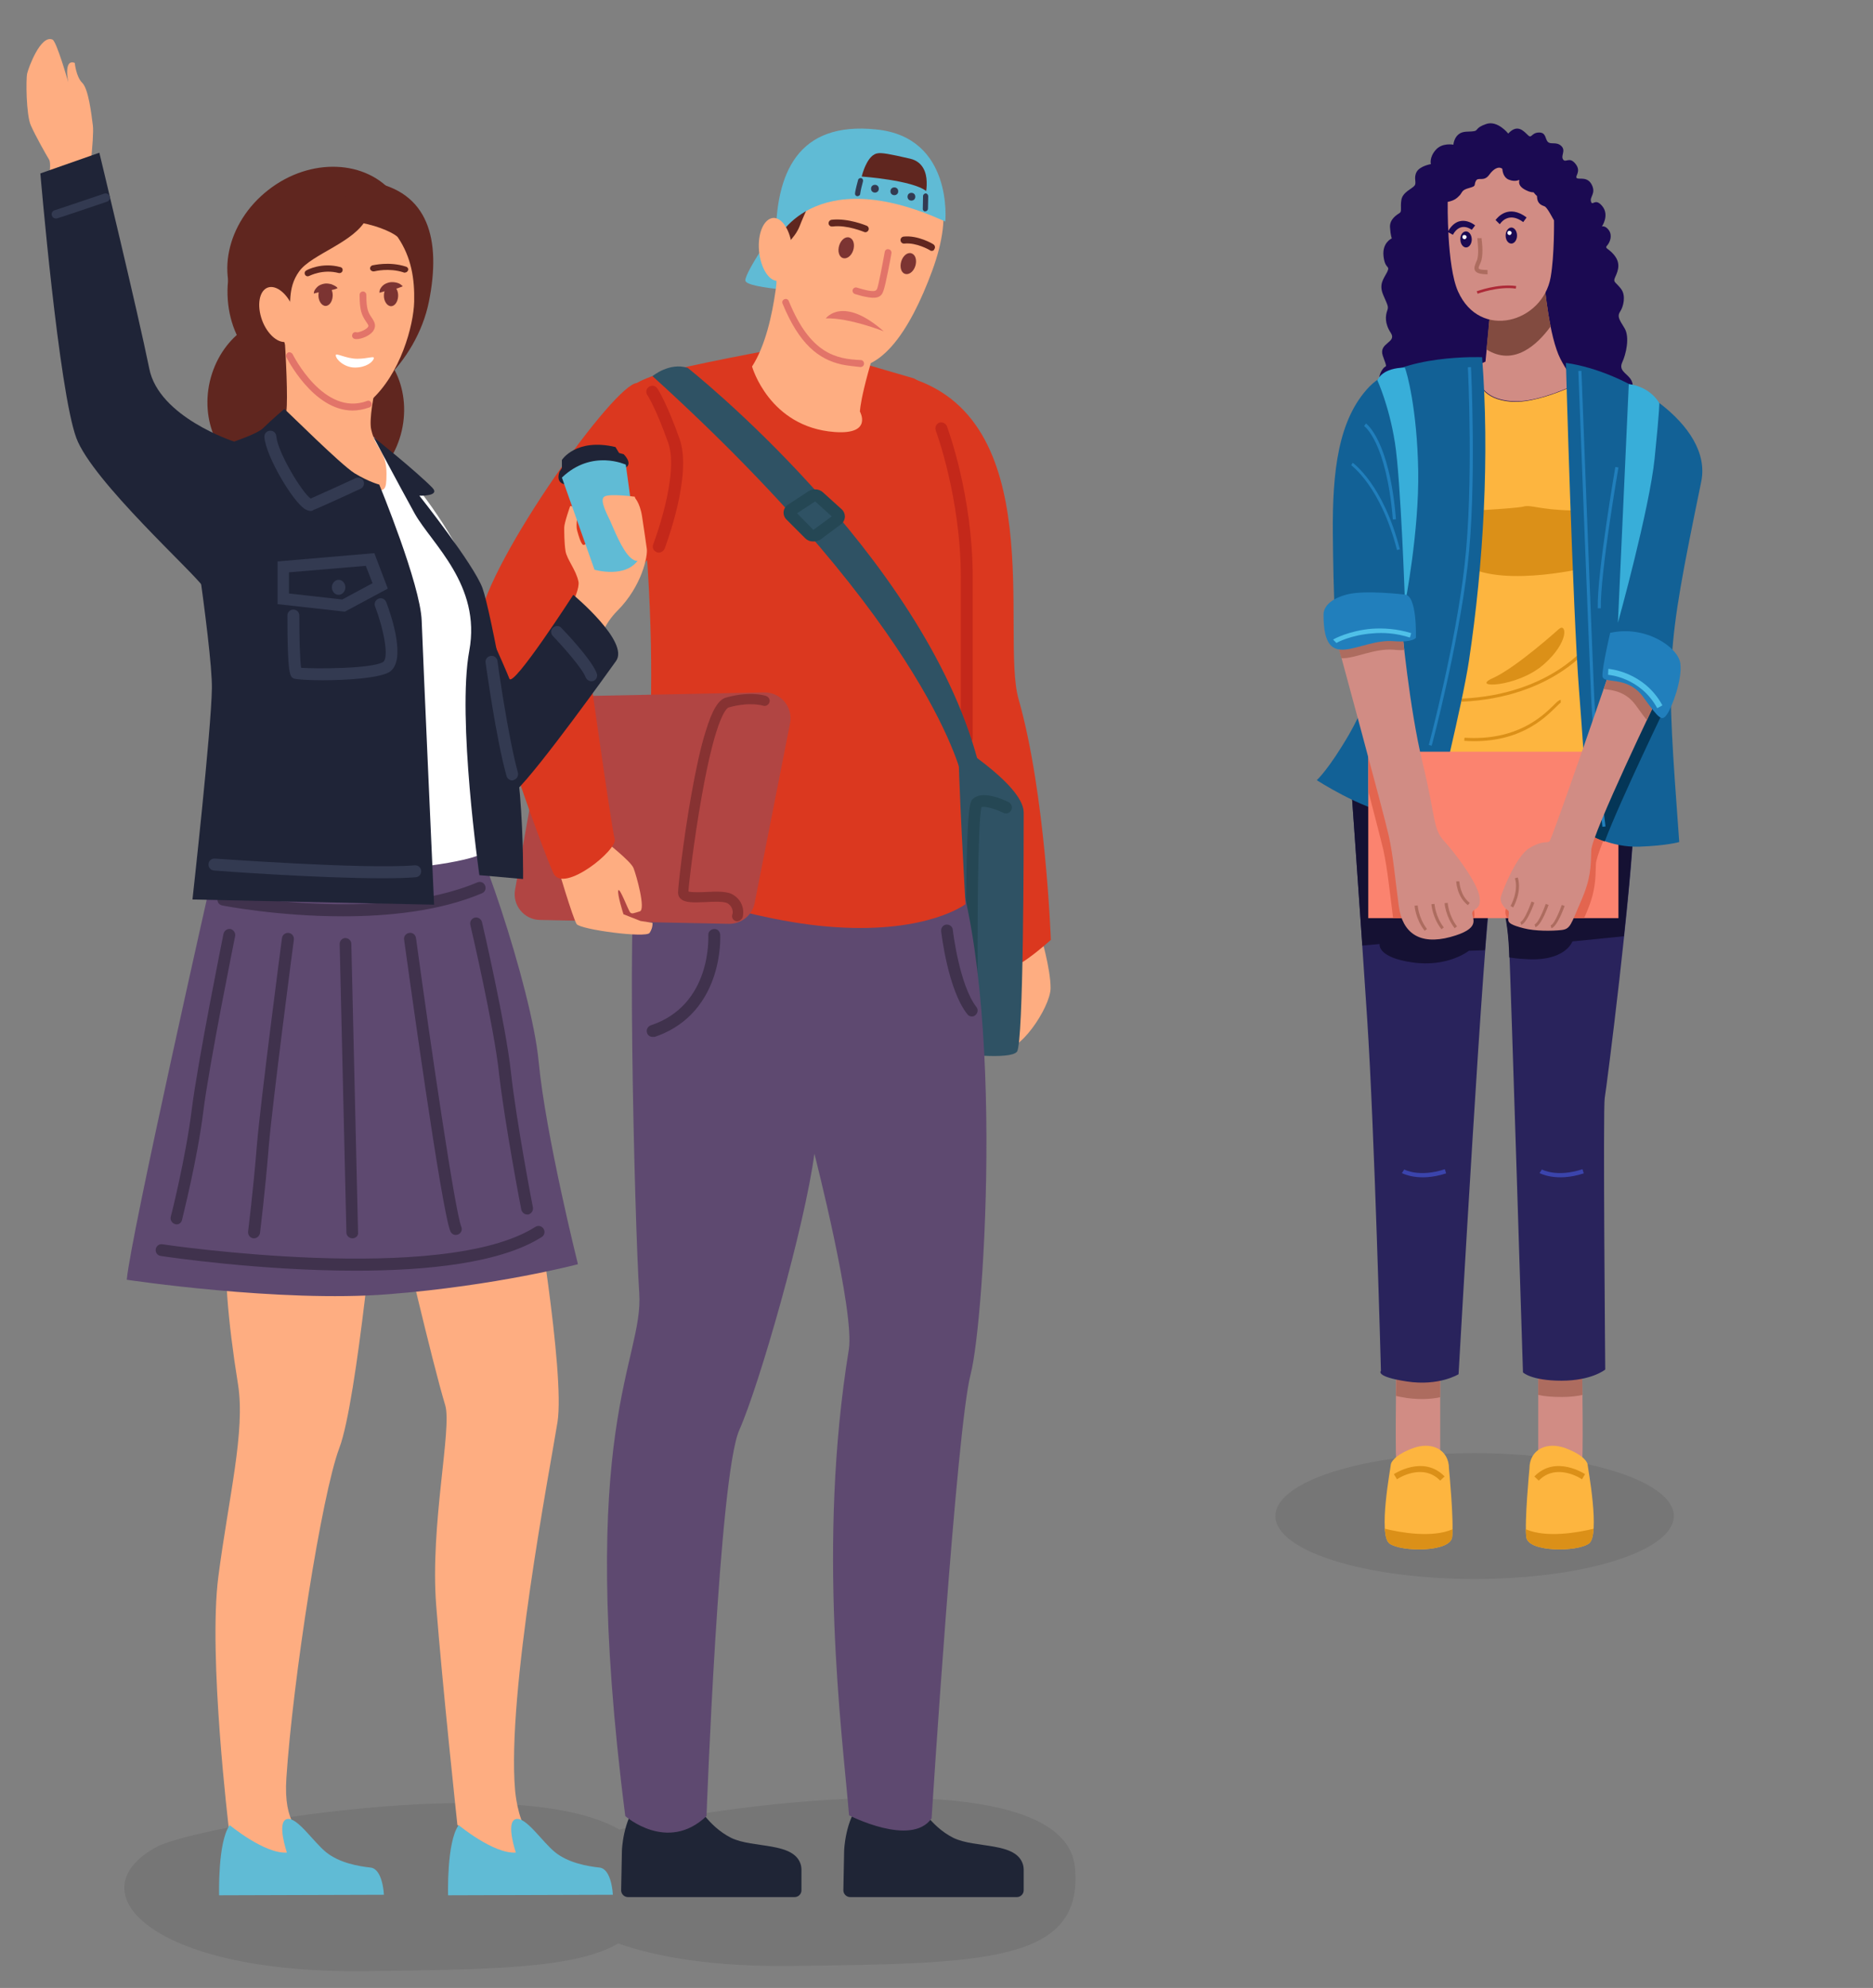 <?xml version="1.0" encoding="utf-8"?>
<!-- Generator: Adobe Illustrator 26.5.0, SVG Export Plug-In . SVG Version: 6.00 Build 0)  -->
<svg version="1.1" id="Layer_1" xmlns="http://www.w3.org/2000/svg" xmlns:xlink="http://www.w3.org/1999/xlink" x="0px" y="0px"
	 viewBox="0 0 724 768" style="enable-background:new 0 0 724 768;" xml:space="preserve">
<rect x="0" y="0" width="724" height="768" fill="#808080" stroke="none"/>
<style type="text/css">
	.st0{opacity:8.000000e-02;enable-background:new    ;}
	.st1{fill:#1F2536;}
	.st2{fill:#FEAD81;}
	.st3{fill:#60BBD5;}
	.st4{fill:#DB381F;}
	.st5{fill:#2F5264;}
	.st6{fill:#254754;}
	.st7{fill:#5E4970;}
	.st8{fill:#60261F;}
	.st9{fill:#B14543;}
	.st10{fill:#E27469;}
	.st11{fill:#333A51;}
	.st12{fill:#7C3432;}
	.st13{fill:#C4281A;}
	.st14{fill:#873232;}
	.st15{fill:#40324D;}
	.st16{fill:#FFFFFF;}
	.st17{fill:#1F2437;}
	.st18{fill-rule:evenodd;clip-rule:evenodd;fill:#D18C84;}
	.st19{fill-rule:evenodd;clip-rule:evenodd;fill:#AD6C5F;}
	.st20{fill-rule:evenodd;clip-rule:evenodd;fill:#FDB53F;}
	.st21{fill-rule:evenodd;clip-rule:evenodd;fill:#DB9018;}
	.st22{fill:#DB9018;}
	.st23{fill-rule:evenodd;clip-rule:evenodd;fill:#29235C;}
	.st24{fill-rule:evenodd;clip-rule:evenodd;fill:#151133;}
	.st25{fill-rule:evenodd;clip-rule:evenodd;fill:#1B0A52;}
	.st26{fill-rule:evenodd;clip-rule:evenodd;fill:#824B40;}
	.st27{fill:#1B0A52;}
	.st28{fill:#AD6C5F;}
	.st29{fill-rule:evenodd;clip-rule:evenodd;fill:#126196;}
	.st30{fill-rule:evenodd;clip-rule:evenodd;fill:#38AED9;}
	.st31{fill-rule:evenodd;clip-rule:evenodd;fill:#FB836F;}
	.st32{fill-rule:evenodd;clip-rule:evenodd;fill:#E3654F;}
	.st33{fill-rule:evenodd;clip-rule:evenodd;fill:#217FBC;}
	.st34{fill-rule:evenodd;clip-rule:evenodd;fill:#043657;}
	.st35{fill:#217FBC;}
	.st36{fill:#4FC0E8;}
	.st37{fill:#3B44AC;}
	.st38{fill-rule:evenodd;clip-rule:evenodd;fill:#FFFFFF;}
	.st39{fill-rule:evenodd;clip-rule:evenodd;fill:none;stroke:#AD2937;stroke-miterlimit:10;}
</style>
<ellipse class="st0" cx="570" cy="585.7" rx="77" ry="24.3"/>
<path class="st0" d="M415.5,721.4c-3.9-41.1-130.6-25.6-176.1-14.6c-39.7-22.9-163.7-1.3-178.6,6.6c-31.9,16.9-3.4,49.1,80.4,48.1
	c48-0.6,81-0.9,97.8-10.7c15.5,5.5,37.6,9,66.2,8.7C380.4,758.6,419,758.3,415.5,721.4z"/>
<g>
	<g>
		<path class="st1" d="M326.3,714.9l-0.3,15.4c0,1.4,1.2,2.6,2.6,2.6h64.5c1.4,0,2.6-1.2,2.6-2.6v-8.1c0-0.6-0.1-1.1-0.2-1.6
			c-2.4-9.2-18.5-6.4-27-10.6c-9-4.5-13.6-13.6-13.6-13.6s-16.5-6.8-22.3,0C326.7,703.1,326.3,714.9,326.3,714.9z"/>
	</g>
	<g>
		<path class="st1" d="M240.4,714.9l-0.3,15.4c0,1.4,1.2,2.6,2.6,2.6h64.5c1.4,0,2.6-1.2,2.6-2.6v-8.1c0-0.6-0.1-1.1-0.2-1.6
			c-2.4-9.2-18.5-6.4-27-10.6c-9-4.5-13.6-13.6-13.6-13.6s-16.5-6.8-22.3,0C240.8,703.1,240.4,714.9,240.4,714.9z"/>
	</g>
	<path class="st2" d="M402.2,361.1c0,0,3.9,13,3.9,20.6c0,7.6-13,26.5-18.4,22.7c-8.5-5.9,3.3-46.3,3.3-46.3L402.2,361.1z"/>
	<path class="st3" d="M300,87.9c0,0-11.8,16.9-11.9,20.4c-0.1,3.5,30,4.6,30,4.6L300,87.9z"/>
	<path class="st4" d="M349.8,145.4c56.4,15.1,36.9,99.9,43.9,124.6c10.5,36.7,12.5,93.1,12.5,93.1s-17,15.5-18.3,9.8
		c-2.5-11.5-29.7-70.1-32.4-113.8c-2.7-43.7,3.4-75.5,3.4-75.5S342.4,143.4,349.8,145.4z"/>
	<path class="st5" d="M366.2,285.1c0,0,29.5,17.7,29.5,28.8c0,11.1,0,89.2-2.6,92.4c-2.6,3.3-22.9,0.7-22.9,0.7L366.2,285.1z"/>
	<path class="st6" d="M375.7,390.5c-1.3,0-2.3-1-2.3-2.3c0-0.2-0.2-19,0-38c0.3-39.2,1.6-40.5,2.6-41.5c3.5-3.5,11.5,0,13.9,1.2
		c1.1,0.6,1.6,1.9,1,3.1c-0.6,1.1-1.9,1.6-3.1,1c-3.5-1.7-7.3-2.6-8.4-2.2c-1.5,5.7-1.7,49.4-1.4,76.3
		C378,389.4,377,390.5,375.7,390.5C375.8,390.5,375.7,390.5,375.7,390.5z"/>
	<path class="st7" d="M247.1,333.5c-5.4-5.3-1.8,139.7,0,166c1.8,26.3-24.7,51.3-5.4,202.1c0,0,16.3,14.4,31.4,0
		c0,0,4.8-131.7,12.7-149.2c7.8-17.6,25.3-78.8,29-106.7c0,0,15.7,61.2,13.3,75.7c-12.3,75.5-2.6,147.7,0.1,179.9
		c0,0,24,12.4,31.9,1.2c0,0,9.6-150.9,15.1-171.6c5.4-20.7,14.2-154.8-10-209C365.1,321.8,256.1,342.2,247.1,333.5z"/>
	<path class="st4" d="M378,216.5l0,0.1c-0.9,9.8-2.1,20.1-3.3,29.8l0,0.2c-2.1,17.1-4.3,32-4.3,37.8c-0.1,14,2.8,64.9,2.8,64.9
		s-14.4,11.2-50.1,8.9c-35.7-2.2-79.6-19.8-79.6-19.8c7.1-24.4,8.7-57.6,8.1-89.4c-0.2-9.9-0.6-19.6-1.2-28.9
		c-2.3-39-6.9-70.1-6.9-70.1s2.1-3.4,16.5-7c14.4-3.6,48.7-9.8,48.7-9.8l44.6,13c0,0,19.9,10.5,24.7,33.4
		C379.8,187.8,379.3,201.5,378,216.5z"/>
	<path class="st2" d="M301.3,94.3c0,0-0.4,31.5-10.6,47.3c0,0,6.6,23.4,31.9,25.3c14.9,1.1,9.8-7.9,9.8-7.9s0.1-9.4,12.8-44.8
		C349.1,103.3,301.3,94.3,301.3,94.3z"/>
	<path class="st2" d="M302.8,88.6c-9,28.4,5.5,46.7,21.1,52.4c15.6,5.7,27.8-13,36.4-36.3c8.6-23.3,4.5-38.7-11.1-44.4
		C333.6,54.6,314.8,50.8,302.8,88.6z"/>
	<path class="st8" d="M302.1,96.2c0,0,5.1-4.1,6.9-8.6c1.7-4.5,7.1-16,7.1-16L300.2,87L302.1,96.2z"/>
	<path class="st3" d="M299.9,93.4c0,0,13.9-31.4,65.5-7.8c0,0,3.2-32.7-26.8-35.6C308.6,46.9,299.6,66.5,299.9,93.4z"/>
	<path class="st9" d="M211,277.3l-11.9,66.4c-1.1,6,3.5,11.6,9.6,11.7l73,1.5c4.8,0.1,9.1-3.3,10-8l13.7-69.5
		c1.2-6.2-3.6-12-10-11.9l-74.8,1.5C215.9,269.2,211.8,272.7,211,277.3z"/>
	<path class="st2" d="M215.4,334.2c0,0.3,6.1,20.7,7.5,22.8c1.4,2.1,26.8,5.5,28.2,3.4c1.4-2.1,1.1-3.9,1.1-3.9l-4.6-0.7l-6.6-2.6
		c0,0-2.5-7.8-2-9.2c0.5-1.4,3.9,7.8,4.6,8.5c0.7,0.7,1.3,0.3,3.7-0.4c2.4-0.7-1.3-13.9-2.4-16.7c-1-2.7-11.1-10.5-11.1-10.5
		L215.4,334.2z"/>
	<path class="st2" d="M293.4,96.9c0.6,6.7,3.9,11.9,7.4,11.6c3.5-0.3,5.9-6,5.4-12.7c-0.6-6.7-3.9-11.9-7.4-11.6
		C295.2,84.6,292.8,90.2,293.4,96.9z"/>
	<path class="st8" d="M359.9,96.9c-0.1,0-0.3-0.1-0.4-0.2c-0.1-0.1-5.3-3.1-9.9-2.6c-0.7,0.1-1.4-0.4-1.5-1.2
		c-0.1-0.7,0.4-1.4,1.2-1.5c5.5-0.6,11.3,2.8,11.5,3c0.6,0.4,0.8,1.2,0.4,1.8C361,96.8,360.5,97,359.9,96.9z"/>
	<path class="st8" d="M321.3,87.5c-0.5-0.1-1-0.6-1-1.1c-0.1-0.7,0.4-1.4,1.2-1.5c6.4-0.7,13.2,2.2,13.5,2.3c0.7,0.3,1,1.1,0.7,1.7
		c-0.3,0.7-1.1,1-1.7,0.7c-0.1,0-6.5-2.8-12.1-2.1C321.6,87.5,321.4,87.5,321.3,87.5z"/>
	<path class="st10" d="M334.3,114.6c-1.1-0.2-2.4-0.6-3.8-1c-0.7-0.2-1.1-1-0.9-1.6c0.2-0.7,0.9-1.1,1.6-0.9
		c7.1,2.2,7.5,1.3,7.9,0.3c0.5-1.3,2-9.1,2.9-14.1c0.1-0.7,0.8-1.2,1.5-1c0.7,0.1,1.2,0.8,1.1,1.5c-0.2,1.3-2.3,12.5-3.1,14.5
		C340.7,114.9,338.8,115.6,334.3,114.6z"/>
	<path class="st10" d="M325.3,140.8c-8.9-2-16.4-7.9-22.8-23.5c-0.3-0.7,0-1.4,0.7-1.7c0.7-0.3,1.4,0,1.7,0.7
		c8.3,20.4,18.3,22.4,27.8,22.8c0.7,0,1.3,0.6,1.3,1.4c0,0.7-0.6,1.3-1.4,1.3C330,141.5,327.6,141.3,325.3,140.8z"/>
	<path class="st4" d="M246.2,148c-8.5,0-57,67.7-61,91.8c-2.5,15.3,25.3,90.7,28.8,97.7c3.9,7.7,24.9-9.2,23.6-13.4
		c-1.3-4.4-11.8-79.7-11.8-79.7s20-20.2,35.4-43.3C266.6,193.2,259.7,148,246.2,148z"/>
	<path class="st8" d="M358,73.8c-5.3-4.2-24.9-5.6-24.9-5.6c0-0.1,0.6-2.6,1.8-4.9c1-2,2.5-3.9,4.5-4.1c1.5-0.2,4.2,0.2,12.4,2.1
		c5.1,1.2,6.3,5.6,6.4,8.8C358.3,72.2,358,73.8,358,73.8z"/>
	<path class="st11" d="M331.3,75.8c-0.5-0.1-0.8-0.5-0.8-1c0.1-1.4,1.1-4.9,1.2-5.3c0.1-0.5,0.7-0.8,1.2-0.7
		c0.5,0.1,0.8,0.7,0.7,1.2c-0.3,1-1,3.9-1.1,4.9c0,0.5-0.5,0.9-1.1,0.9C331.4,75.8,331.4,75.8,331.3,75.8z"/>
	<path class="st11" d="M357.5,81.7c-0.4-0.1-0.8-0.5-0.8-0.9c0-0.4,0.1-4.7,0.1-5.2c0.1-0.5,0.6-0.9,1.1-0.9
		c0.5,0.1,0.9,0.6,0.9,1.1c0,0.4-0.1,4.5-0.1,4.8c0,0.5-0.4,1-0.9,1C357.6,81.7,357.6,81.7,357.5,81.7z"/>
	<circle class="st11" cx="338.2" cy="72.9" r="1.5"/>
	<circle class="st11" cx="345.7" cy="73.9" r="1.5"/>
	<circle class="st11" cx="352.3" cy="76" r="1.5"/>
	<path class="st10" d="M341.6,128c0,0-13.3-5.3-22.4-5C319.3,122.9,325.8,114.1,341.6,128z"/>
	<g>
		<g>
			<path class="st12" d="M324.4,94.8c-0.7,2.2-0.1,4.4,1.4,4.9c1.5,0.5,3.3-0.8,4-3c0.7-2.2,0.1-4.4-1.4-4.9
				C326.9,91.2,325.1,92.6,324.4,94.8z"/>
		</g>
	</g>
	<g>
		<g>
			<path class="st12" d="M348.4,100.9c-0.7,2.2-0.1,4.4,1.4,4.9c1.5,0.5,3.3-0.8,4-3c0.7-2.2,0.1-4.4-1.4-4.9
				C350.9,97.3,349.1,98.7,348.4,100.9z"/>
		</g>
	</g>
	<path class="st13" d="M373.7,287.4c-1.3,0-2.3-1-2.3-2.3v-62c0-30.7-9.6-56.6-9.7-56.8c-0.4-1.2,0.2-2.5,1.3-3
		c1.2-0.4,2.5,0.2,3,1.3c0.4,1.1,10,26.9,10,58.5v62C376,286.3,375,287.4,373.7,287.4z"/>
	<path class="st14" d="M284.9,355.9c-0.2,0-0.4,0-0.6-0.1c-1-0.3-1.6-1.5-1.2-2.5c0.1-0.2,0.7-2.6-1.8-4.3c-1.3-0.8-5.4-0.7-8.4-0.5
		c-5,0.2-8.1,0.3-9.8-1.3c-0.7-0.6-1-1.5-1-2.4c0-2.2,2-20.1,5.1-37.6c1.8-10.1,3.6-18.4,5.5-24.4c2.5-8.4,5-12.5,7.9-13.3
		c9.6-2.7,15.4-0.7,15.6-0.6c1,0.4,1.6,1.5,1.2,2.5c-0.4,1-1.5,1.6-2.5,1.2c-0.1,0-5-1.6-13.2,0.7c-0.5,0.1-4.8,2.2-10.5,34.6
		c-3,16.9-4.9,33.4-5.1,36.5c1.2,0.4,4.6,0.3,6.7,0.2c4.3-0.2,8.4-0.4,10.8,1.2c4.1,2.7,4,7,3.4,8.8
		C286.5,355.4,285.7,355.9,284.9,355.9z"/>
	<path class="st5" d="M265.8,142.1c0,0,90.5,71.5,112.1,151.5l-5.9,7.2c0,0-11.1-57-119.8-155.5
		C252.3,145.3,258.6,139.9,265.8,142.1z"/>
	<path class="st6" d="M314.4,209.2c-1.2,0-2.3-0.4-3.2-1.3l-7.2-7.2c-0.8-0.8-1.2-1.9-1.1-3c0.1-1.1,0.8-2.2,1.8-2.8l7.8-5.1
		c1.7-1.1,4.1-1,5.6,0.4l7.2,6.5c0.9,0.8,1.3,1.9,1.3,3c-0.1,1.1-0.6,2.2-1.6,2.9l-7.8,5.8C316.3,209,315.3,209.2,314.4,209.2z
		 M314.4,204.7C314.4,204.7,314.4,204.7,314.4,204.7l7.1-5.2l-6.4-5.8c0,0,0,0,0,0l-7,4.6L314.4,204.7z M305.9,196.8L305.9,196.8
		L305.9,196.8z"/>
	<path class="st15" d="M252.3,400.6c-1,0-1.9-0.6-2.2-1.6c-0.4-1.2,0.3-2.5,1.5-2.9c23.4-7.8,22.2-33.7,22.2-34.8
		c-0.1-1.3,0.9-2.3,2.2-2.4c1.3-0.1,2.3,0.9,2.4,2.2c0,0.3,0.4,7.7-2.5,16.3c-3.9,11.5-11.8,19.5-22.9,23.2
		C252.7,400.5,252.5,400.6,252.3,400.6z"/>
	<path class="st15" d="M375.7,392.7c-0.7,0-1.4-0.3-1.8-0.9c-7.5-9.5-10-31.2-10.1-32.1c-0.1-1.3,0.8-2.4,2-2.5
		c1.3-0.1,2.4,0.8,2.5,2c0,0.2,2.5,21.3,9.1,29.8c0.8,1,0.6,2.4-0.4,3.2C376.7,392.5,376.2,392.7,375.7,392.7z"/>
	<path class="st13" d="M254.6,213.5c-0.3,0-0.6-0.1-0.8-0.2c-1.2-0.5-1.8-1.8-1.3-3c0.1-0.3,10.2-26.7,5.8-39.2
		c-4.6-13-8-18.5-8.1-18.5c-0.7-1.1-0.4-2.5,0.7-3.2c1.1-0.7,2.5-0.4,3.2,0.7c0.2,0.2,3.8,5.9,8.6,19.5c5,14.1-5.4,41.2-5.8,42.4
		C256.4,212.9,255.6,213.5,254.6,213.5z"/>
</g>
<g>
	<path class="st2" d="M206.1,458.1c0,0,12.4,72.1,9.4,91.3c-3.1,19.2-19.6,104.5-16.4,142.2c0.4,4.6,2,13.2,5.3,16.4
		c3.3,3.2-1.7,18.8-1.7,18.8L176.8,705c0,0-5.8-53.9-8.2-84.9c-2.4-30.9,6.2-68.3,3.5-77.2c-5.3-17.6-16.9-68.1-17.8-70.9
		C153.4,469.2,206.1,458.1,206.1,458.1z"/>
	<path class="st2" d="M145.7,458.2c0,0-7.6,82.9-14.5,101.1c-6.9,18.2-18,89.8-20.5,127.6c-1.2,18.1,5.6,20.8,8.2,24.6
		c2.6,3.8-12.4,10.5-12.4,10.5l-18-15.2c0,0-8.1-66.9-4.1-97.7c4-30.8,10.5-56.2,7.6-74.3c-8.2-51-5.3-76.1,5.7-72
		C100.5,463.7,145.7,458.2,145.7,458.2z"/>
	<path class="st8" d="M165.8,116.5c-4.8,23.9-26.7,43.1-40.1,40.3c-13.5-2.7-22.1-42.6-17.3-66.5c4.8-23.9,21.2-22.3,34.7-20.1
		C165.7,74,170.6,92.6,165.8,116.5z"/>
	<path class="st8" d="M142.5,123.1c-16.2,12.7-38.1,11.8-48.8-1.9c-10.7-13.7-6.3-35.1,10-47.8c16.2-12.7,38.1-11.8,48.8,1.9
		C163.2,89,158.8,110.5,142.5,123.1z"/>
	<path class="st8" d="M150.6,117.1c-4.6,20.1-22.2,33.1-39.2,29.2c-17-3.9-27-23.4-22.3-43.5c4.6-20.1,22.2-33.1,39.2-29.2
		C145.2,77.6,155.2,97.1,150.6,117.1z"/>
	<path class="st8" d="M132.3,159.2c-3.9,16.7-18.5,27.6-32.6,24.3c-14.1-3.3-22.4-19.5-18.6-36.1c3.9-16.7,18.5-27.6,32.6-24.3
		C127.9,126.4,136.2,142.5,132.3,159.2z"/>
	<path class="st8" d="M155.3,166.4c-3.9,16.7-18.5,27.6-32.6,24.3c-14.1-3.3-22.4-19.5-18.6-36.1c3.9-16.7,18.5-27.6,32.6-24.3
		C150.8,133.6,159.1,149.7,155.3,166.4z"/>
	<path class="st7" d="M81.9,338.7c0,0-31.4,138.8-32.9,155.7c0,0,59.1,8.9,101.1,5.6c42-3.3,73.3-11.6,73.3-11.6
		s-12.5-49.9-15.2-78.4c-2.7-28.4-25.3-94.7-31.6-98.6C174.3,310,81.9,338.7,81.9,338.7z"/>
	<path class="st15" d="M132.5,354c-24.6,0-45.1-3.9-46.6-4.2c-1.2-0.2-2.1-1.4-1.8-2.7c0.2-1.2,1.4-2.1,2.7-1.8
		c0.6,0.1,60.2,11.5,97.7-4.4c1.2-0.5,2.5,0,3,1.2c0.5,1.2,0,2.5-1.2,3C170,352,150.2,354,132.5,354z"/>
	<g>
		<path class="st2" d="M107.4,122.8c0,0,1.9,21.7,23.9,32.3c0,0,7.4,3.7,11.9-0.3c11.6-10.3,16.7-29.1,16.9-38.3
			c0.2-8.8-1.1-17.1-6.3-24.8c-1.5-2.3-24-12.7-38.8-0.2C112.6,93.5,107.9,92.7,107.4,122.8z"/>
	</g>
	<path class="st16" d="M187.4,329.3c-11.9,7.7-105.8,14.4-102.2-8.5c0.6-3.7,2.3-141.6,2.3-141.6l32.1-18.1l24.8,7.7
		c0,0,52.6,52.4,40.2,85.5c-0.2,0.6,0.2,4.5,0,5.1C182.5,264.6,187.4,329.3,187.4,329.3z"/>
	<path class="st2" d="M150.5,128c0,0-8.8,30.3-7,38c1.8,7.8,5.9,8.2,5.9,17c0,6.7-0.7,6.7-5.3,6.4c-8.8-0.6-34.6-20-33.4-30.5
		c1.2-10.5-2.8-58.1-2.8-58.1L150.5,128z"/>
	<g>
		<path class="st8" d="M131.4,105.5c0.5-0.1,0.9-0.4,1-0.9c0.2-0.6-0.2-1.3-0.8-1.4c-7.2-2-13,1.1-13.2,1.3c-0.6,0.3-0.8,1-0.5,1.6
			c0.3,0.6,1,0.8,1.6,0.5l0,0c0.1,0,5.3-2.8,11.5-1.1C131.1,105.5,131.2,105.5,131.4,105.5z"/>
	</g>
	<g>
		<path class="st8" d="M156.5,105.3c0.5,0,1-0.3,1.2-0.8c0.3-0.6-0.1-1.3-0.8-1.5c-6.5-2.1-12.6-0.5-12.9-0.5
			c-0.7,0.2-1.1,0.9-0.9,1.5c0.2,0.6,1,1,1.7,0.8c0.1,0,5.5-1.4,11.1,0.4C156.1,105.3,156.3,105.4,156.5,105.3z"/>
	</g>
	<g>
		<g>
			<path class="st12" d="M148.4,114c-0.1,2.2,1.1,4.1,2.6,4.3c1.5,0.1,2.8-1.6,2.9-3.9c0.1-2.2-1.1-4.1-2.6-4.3
				C149.8,110,148.5,111.7,148.4,114z"/>
		</g>
	</g>
	<g>
		<path class="st12" d="M146.7,113.1c1-0.3,1.7-0.5,2.4-0.7l2-0.4c0.7-0.2,1.4-0.3,2.1-0.5c0.4-0.1,0.8-0.2,1.2-0.4
			c0.4-0.1,0.8-0.3,1.3-0.5c-0.4-0.4-0.7-0.6-1.1-0.9c-0.4-0.2-0.8-0.4-1.3-0.5c-0.9-0.2-1.9-0.3-2.8-0.1c-0.9,0.2-1.9,0.6-2.6,1.3
			C147.2,111.1,146.6,112,146.7,113.1z"/>
	</g>
	<g>
		<g>
			<path class="st12" d="M123.1,113.9c-0.1,2.2,1.1,4.1,2.6,4.3c1.5,0.1,2.8-1.6,2.9-3.9c0.1-2.2-1.1-4.1-2.6-4.3
				C124.4,110,123.1,111.7,123.1,113.9z"/>
		</g>
	</g>
	<g>
		<path class="st12" d="M121.3,113.4c1-0.3,1.7-0.4,2.4-0.6l2.1-0.3c0.7-0.1,1.4-0.2,2.2-0.4c0.4-0.1,0.8-0.2,1.2-0.3
			c0.4-0.1,0.8-0.2,1.3-0.5c-0.3-0.4-0.7-0.7-1.1-0.9c-0.4-0.2-0.8-0.4-1.3-0.6c-0.9-0.2-1.8-0.4-2.8-0.2c-0.9,0.2-1.9,0.5-2.6,1.2
			C122,111.5,121.3,112.3,121.3,113.4z"/>
	</g>
	<path class="st10" d="M136.3,158.6c-15.3,0-25.5-20.4-25.6-20.6c-0.3-0.7,0-1.4,0.6-1.8c0.6-0.3,1.4,0,1.8,0.6
		c0.1,0.2,12.1,24.3,28.8,18.1c0.7-0.3,1.4,0.1,1.7,0.8c0.3,0.7-0.1,1.4-0.8,1.7C140.5,158.2,138.3,158.6,136.3,158.6z"/>
	<path class="st16" d="M144.5,138.4c-0.3,1.5-3.1,3.6-7.3,3.6c-4.2,0-7.5-3.3-7.4-4.8c0-1,4,1.4,8.3,1.4
		C142.2,138.6,144.7,137.4,144.5,138.4z"/>
	<path class="st8" d="M140.6,75.5c0,0,5.8-0.8,1.2,8.7c-4.6,9.5-21.4,13.9-26.2,20.7c-4.8,6.7-2.7,13.2-4.3,18.6
		c-1.6,5.4-15.8-9.5-15.8-9.5l21-36.6L140.6,75.5z"/>
	<path class="st2" d="M113.4,119.3c2.1,5.8,1.1,11.4-2.2,12.6c-3.3,1.2-7.8-2.5-9.9-8.2c-2.1-5.8-1.1-11.4,2.2-12.6
		C106.8,109.9,111.3,113.6,113.4,119.3z"/>
	<path class="st2" d="M18.4,72.4c0,0,1.7-8.8,0.6-10.7c-1.1-1.8-5.3-9.2-7.1-13.3c-1.8-4.1-1.9-17.8-1.4-20
		c0.5-2.2,5.2-15.1,9.8-13.1c1.6,0.7,6.1,16.5,6.1,16.5s-2-9.2,2.5-7.5c0,0,0.5,5.4,2.9,7.7c2.4,2.4,3.5,11.8,4.1,16.5
		c0.6,4.7-2,24.7-2,24.7L18.4,72.4z"/>
	<path class="st2" d="M220.4,195.5c0,0,2.7,0,2.7,2.7c0,2.7-0.5,5,0,6.8c0.5,1.8,1.4,5,2.3,5.5c0.9,0.5,10.4-6.4,11.4-8.6
		c0.9-2.3,8.2-10,8.2-10s2.3,1.8,3.2,7.7c0.9,5.9,1.4,9.5,1.8,12.3c0.5,2.7-1.8,14.5-11.4,24.1c-9.5,9.5-10,25-10,25l-13.2-16.8
		c0,0,9.1-15,8.2-19.5c-0.9-4.5-4.5-8.6-5-11.8c-0.5-3.2-0.5-7.3-0.5-9.1S220.4,195.5,220.4,195.5z"/>
	<path class="st17" d="M109.9,158c1.6,1.3,21.6,21.3,27.1,24.8c5.6,3.4,9.6,4.4,9.6,4.4s15.9,38.5,16.4,52.6
		c0.5,14.1,4.8,109.7,4.8,109.7l-93.4-2c0,0,7.3-65.7,7.5-81.5c0.3-15.8-11.3-89.2-11.3-89.2s27.1-7.5,31-11.3
		C105.5,161.7,109.9,158,109.9,158z"/>
	<path class="st17" d="M144.4,168.9c0,0,16.1,12.8,22.7,19.5c3.3,3.4-5,3.1-5,3.1s21.1,26.6,24.4,35.7c3.3,9.1,13.1,62.9,14.5,80
		c1.4,17.2,1.2,32.4,1.2,32.4l-16.9-1.5c0,0-8.7-60.8-3.9-86.7c4.7-25.4-14.5-41.3-21.1-53C153.8,186.6,144.4,168.9,144.4,168.9z"/>
	<path class="st17" d="M88.9,264.5c0,0-6.7-32.1-10.2-37.6c-3.5-5.5-43-41-49.2-57.7C22.7,150.8,15.6,67,15.6,67l22.8-8
		c0,0,14.9,61.7,19.3,83.4c3.7,18.8,32.8,28.2,32.8,28.2L88.9,264.5z"/>
	<path class="st17" d="M182.1,230.9c1.2,0.1,13.4,27.6,14.8,31.3c1.4,3.7,24.7-32.4,24.7-32.4s21.9,18.2,16.5,25.6
		c-2,2.8-29.6,41.4-38.6,50L182.1,230.9z"/>
	<path class="st3" d="M173.2,732.2c0,0-0.6-20.6,4.1-27.1c0,0,13.5,11.2,22.1,10.6c0,0-4-11.7-0.1-12.9c3.9-1.2,10.2,8.7,15.3,12.8
		c5.1,4.1,12.5,5.4,17.2,5.9c4.7,0.6,5.1,10.5,5.1,10.5L173.2,732.2z"/>
	<path class="st3" d="M84.7,732.2c0,0-0.6-20.6,4.1-27.1c0,0,13.5,11.2,22.1,10.6c0,0-4-11.7-0.1-12.9c3.9-1.2,10.2,8.7,15.3,12.8
		c5.1,4.1,12.5,5.4,17.2,5.9c4.7,0.6,5.1,10.5,5.1,10.5L84.7,732.2z"/>
	<g>
		<path class="st17" d="M219,187.2c0,0-4.5,0-2.7-5l0.9-1.4v-3.1c0,0,5.4-8.6,20.7-5l1.4,2.3l1.8,0.5c0,0,3.4,3.3,1,5
			C239.8,182.3,219,187.2,219,187.2z"/>
		<path class="st3" d="M217.2,184.5l12.6,35.6c0,0,12.2,3.6,17.1-4.1l-5-36.5C242,179.6,228.9,173.3,217.2,184.5z"/>
	</g>
	<path class="st2" d="M245.4,191.9c0,0-9.5-1.3-11.7-0.1c-2.2,1.2,1.1,7.1,2.2,9.5c1.1,2.4,4.5,11.3,7.9,14.2c3.4,3,4.9-0.6,4.9-0.6
		L245.4,191.9z"/>
	<path class="st11" d="M120.1,197.4c-0.6,0-1.3-0.2-2.2-0.7c-4.8-3-15.1-20.4-15.7-27.8c-0.1-1.3,0.8-2.4,2.1-2.5
		c1.3-0.1,2.4,0.8,2.5,2.1c0.5,6.2,10,21.9,13.3,24.1c3.9-1.7,17.3-7.8,17.4-7.9c1.2-0.5,2.5,0,3,1.1c0.5,1.2,0,2.5-1.1,3
		c-0.6,0.3-15.3,7.1-18.2,8.2C120.9,197.3,120.5,197.4,120.1,197.4z"/>
	<path class="st11" d="M133.3,236.3l-26-2.9v-16.5l37.4-3.2l5.2,13.7L133.3,236.3z M111.8,229.3l20.5,2.3l11.7-6.3l-2.6-6.7
		l-29.7,2.5V229.3z"/>
	<path class="st11" d="M124.7,262.8c-5.7,0-10.3-0.3-11.2-0.7c-1.4-0.7-2.4-1.2-2.4-24.3c0-1.3,1-2.3,2.3-2.3c1.3,0,2.3,1,2.3,2.3
		c0,8,0.2,17,0.7,20.2c5.6,0.4,27.1,0.4,31.6-2.2c2.5-1.5,0.4-12.5-3-21.5c-0.5-1.2,0.1-2.5,1.3-3c1.2-0.5,2.5,0.1,3,1.3
		c2,5.3,8,22.9,1.1,27.1C146.3,262,134,262.8,124.7,262.8z M116.5,258.9L116.5,258.9L116.5,258.9z M115.2,257.8
		C115.2,257.8,115.2,257.8,115.2,257.8C115.2,257.8,115.2,257.8,115.2,257.8z"/>
	<path class="st11" d="M147.7,339.3c-24.6,0-63-2.8-65-3c-1.3-0.1-2.2-1.2-2.1-2.5c0.1-1.3,1.2-2.2,2.5-2.1c0.6,0,57.4,4.2,77.2,2.6
		c1.3-0.1,2.4,0.8,2.5,2.1c0.1,1.3-0.8,2.4-2.1,2.5C157.2,339.2,152.7,339.3,147.7,339.3z"/>
	<path class="st11" d="M21.6,84.4c-0.8,0-1.4-0.5-1.6-1.3c-0.2-0.9,0.4-1.7,1.2-1.9c0.8-0.2,11.9-4,19.1-6.4c0.9-0.3,1.8,0.2,2.1,1
		c0.3,0.9-0.2,1.8-1,2.1c-7,2.4-18.9,6.4-19.5,6.5C21.8,84.4,21.7,84.4,21.6,84.4z"/>
	<path class="st11" d="M198,301.5c-1,0-1.9-0.7-2.2-1.7c-4.1-14.6-7.9-42.6-8.1-43.8c-0.2-1.3,0.7-2.4,2-2.6c1.3-0.2,2.4,0.7,2.6,2
		c0,0.3,4,28.9,7.9,43.1c0.3,1.2-0.4,2.5-1.6,2.8C198.4,301.5,198.2,301.5,198,301.5z"/>
	<path class="st11" d="M228.6,263.2c-0.9,0-1.8-0.6-2.2-1.5c-1.2-3.3-8.4-11.5-12.7-16c-0.9-0.9-0.9-2.4,0.1-3.2
		c0.9-0.9,2.4-0.9,3.2,0.1c1.2,1.2,11.8,12.3,13.7,17.6c0.4,1.2-0.2,2.5-1.4,2.9C229.1,263.1,228.9,263.2,228.6,263.2z"/>
	<path class="st11" d="M133.5,226.9c0,1.6-1.2,2.9-2.6,2.9c-1.5,0-2.6-1.3-2.6-2.9c0-1.6,1.2-2.9,2.6-2.9
		C132.3,224,133.5,225.3,133.5,226.9z"/>
	<path class="st15" d="M137.5,490.9c-37.1,0-72.8-5.3-75.4-5.7c-1.3-0.2-2.1-1.4-1.9-2.6c0.2-1.3,1.4-2.1,2.6-1.9
		c1.1,0.2,108.4,16,144.1-6.7c1.1-0.7,2.5-0.4,3.2,0.7c0.7,1.1,0.4,2.5-0.7,3.2C193.5,488,165.1,490.9,137.5,490.9z"/>
	<path class="st15" d="M68.3,473c-0.2,0-0.4,0-0.6-0.1c-1.2-0.3-2-1.6-1.7-2.8c0.1-0.2,5.8-22.9,8.1-41.3
		c2.3-18.6,12.2-67.6,12.3-68.1c0.3-1.2,1.5-2,2.7-1.8c1.2,0.3,2,1.5,1.8,2.7c-0.1,0.5-10,49.3-12.3,67.7
		c-2.3,18.7-8.2,41.6-8.2,41.8C70.2,472.3,69.3,473,68.3,473z"/>
	<path class="st15" d="M98.2,478.4c-0.1,0-0.2,0-0.3,0c-1.3-0.2-2.1-1.3-2-2.6c0-0.2,2-15.9,3.4-33.4c1.4-16.8,9.6-79.4,9.7-80
		c0.2-1.3,1.3-2.1,2.6-2c1.3,0.2,2.1,1.3,2,2.6c-0.1,0.6-8.3,63.1-9.7,79.8c-1.4,17.6-3.4,33.4-3.4,33.6
		C100.3,477.5,99.3,478.4,98.2,478.4z"/>
	<path class="st15" d="M136.2,478.4c-1.2,0-2.3-1-2.3-2.2c-0.3-12.7-2.6-110.5-2.6-111.5c0-1.3,1-2.3,2.2-2.3c1.2,0,2.3,1,2.3,2.2
		c0,1,2.3,98.7,2.6,111.5C138.6,477.3,137.6,478.4,136.2,478.4C136.3,478.4,136.3,478.4,136.2,478.4z"/>
	<path class="st15" d="M176.2,477.1c-0.9,0-1.7-0.5-2.1-1.4c-3.5-8.2-16.4-102-17.9-112.7c-0.2-1.3,0.7-2.4,2-2.6
		c1.3-0.2,2.4,0.7,2.6,2c5.7,41.7,15.1,105.7,17.5,111.5c0.5,1.2,0,2.5-1.2,3C176.8,477,176.5,477.1,176.2,477.1z"/>
	<path class="st15" d="M203.8,469.2c-1.1,0-2-0.8-2.3-1.9c-0.1-0.3-6.5-33.9-8.6-52.6c-1.9-18-11-57-11.1-57.4
		c-0.3-1.2,0.5-2.5,1.7-2.8c1.2-0.3,2.5,0.5,2.8,1.7c0.4,1.6,9.2,39.7,11.2,58c2,18.6,8.4,51.9,8.5,52.3c0.2,1.2-0.6,2.4-1.8,2.7
		C204.1,469.2,203.9,469.2,203.8,469.2z"/>
	<path class="st10" d="M137.9,131c-0.3,0-0.6,0-0.9-0.1c-0.7-0.2-1.1-1-0.8-1.7c0.2-0.7,1-1.1,1.7-0.8c0.6,0.1,3.4-0.8,4.3-2
		c0.3-0.4,0.2-0.6,0.1-0.9c-0.3-0.5-0.6-1-0.9-1.4c-1.5-2.3-2.4-4-2.4-10.2c0-0.7,0.6-1.3,1.3-1.3c0,0,0,0,0,0
		c0.7,0,1.3,0.6,1.3,1.3c0,5.7,0.8,6.9,2,8.7c0.3,0.4,0.6,0.9,0.9,1.5c0.7,1.3,0.6,2.7-0.4,4C142.7,129.8,139.7,131,137.9,131z"/>
</g>
<g>
	<path class="st18" d="M556.7,530.2v37c0,0-16.1,0.7-16.8-0.3c-0.7-1-0.2-36.6-0.2-36.6L556.7,530.2L556.7,530.2z"/>
	<path class="st19" d="M556.7,530.2v9.6c-3.3,0.7-7.6,1-12.8,0.3c-1.7-0.3-3.1-0.5-4.3-0.8c0.1-5.1,0.1-8.9,0.1-8.9L556.7,530.2
		L556.7,530.2z"/>
	<path class="st18" d="M594.6,530.2v37c0,0,16.1,0.7,16.8-0.3c0.7-1,0.2-36.6,0.2-36.6L594.6,530.2L594.6,530.2z"/>
	<path class="st19" d="M594.6,530.2v8.7c2.2,0.5,5.1,0.8,9,0.8c3.2,0,5.9-0.3,8.1-0.8c-0.1-5-0.1-8.6-0.1-8.6L594.6,530.2
		L594.6,530.2z"/>
	<path class="st20" d="M560.1,567.4c0,0,2,20.7,1.2,26.5c-0.8,5.8-19.7,5.7-24.2,2.4c-4.5-3.3,0.5-29.6,0.5-30.4
		c0-0.8,1.3-3.7,8.5-6.4C553.3,556.8,560.1,559.9,560.1,567.4L560.1,567.4z"/>
	<path class="st21" d="M561.5,590.8c0,1.2-0.1,2.3-0.2,3.1c-0.8,5.8-19.7,5.7-24.2,2.4c-1.1-0.8-1.6-2.9-1.8-5.7
		C541.1,592,553.4,594.3,561.5,590.8L561.5,590.8z"/>
	<path class="st20" d="M591.2,567.4c0,0-2,20.7-1.2,26.5c0.8,5.8,19.7,5.7,24.2,2.4c4.5-3.3-0.5-29.6-0.5-30.4
		c0-0.8-1.3-3.7-8.5-6.4C598,556.8,591.2,559.9,591.2,567.4L591.2,567.4z"/>
	<path class="st21" d="M589.8,590.8c0,1.2,0.1,2.3,0.2,3.1c0.8,5.8,19.7,5.7,24.2,2.4c1.1-0.8,1.6-2.9,1.8-5.7
		C610.2,592,597.9,594.3,589.8,590.8L589.8,590.8z"/>
	<path class="st22" d="M538.8,569.5c0,0,11.4-7.6,19.6,0.9l-1.7,1.6c-6.9-7.1-16.7-0.6-16.7-0.5L538.8,569.5L538.8,569.5z
		 M612.7,569.5c0,0-11.4-7.6-19.6,0.9l1.7,1.6c6.9-7.1,16.7-0.6,16.7-0.5L612.7,569.5L612.7,569.5z"/>
	<path class="st23" d="M522.1,301c0,0,3.6,50.4,6.4,93c2.8,42.6,5.3,135.6,5.3,135.6s-2.5,2.2,10,4.1c12.5,1.9,20-2.8,20-2.8
		S574,351,576.3,345.6c2.3-5.3,6.4,5,7.1,21.3c0.7,16.3,5.3,163.3,5.3,163.3s3.2,3.2,14.9,3.2c11.7,0,16.9-4.3,16.9-4.3
		s-0.9-101-0.2-104.9c0.7-3.9,10.7-82.4,11.4-109.7c0.7-27.3,1.2-28.4,1.2-28.4l-110.7,5.3V301L522.1,301z"/>
	<path class="st24" d="M522.1,301c0,0,2.2,30.6,4.5,64.3l6.7-0.6c0,0-1.2,5.1,12.6,7.1c13.8,2,21.9-4.5,21.9-4.5l6.2-0.2
		c0.9-12.3,1.7-20.4,2.2-21.4c2.3-5.3,6.4,5,7.1,21.3c0,0.7,0.1,1.7,0.1,2.9c1.5,0.2,3.5,0.5,6,0.6c15.7,1.2,18.4-6.8,18.4-6.8
		l19.9-2c2-18.5,3.6-36.6,3.9-47.1c0.7-27.3,1.2-28.4,1.2-28.4l-19.6,0.9L522.1,301L522.1,301L522.1,301z"/>
	<path class="st25" d="M583,51.6c0,0-4.1-5.2-8.5-3.7c-4.4,1.5-3,2.6-4.9,2.8c-1.9,0.3-4.1-0.2-5.8,1.2c-1.8,1.4-2,4-2,4
		s-4.4-0.9-6.9,2.1c-2.5,2.9-1.8,5.4-1.8,5.4s-4.2,0.7-5.5,3c-1.3,2.4,0.1,4.1-0.8,5.3c-0.9,1.2-4.6,2.5-5.1,5.5
		c-0.5,3,0.3,4.5-0.7,5.1c-0.9,0.6-3.9,2.3-3.7,5.5c0.2,3.2,0.7,4.3,0.7,4.3s-3.8,1.6-3.2,6.9c0.6,5.3,2.7,3.3,1.4,6.1
		c-1.4,2.7-3.3,4.7-1.5,8.9c1.8,4.2,2.1,4.4,1.5,6.1c-0.6,1.7-1.1,4.7,1.4,8.5c2.5,3.8-4.8,3.8-3.1,8.8c1.8,5,1.4,3.7,0.4,4.7
		c-0.9,1-3.1,4.2-0.5,6.9c2.6,2.7,1.3,1,0.8,3.3c-0.5,2.3-1.8,6.4,0.8,6.3c4.1-0.2,17.4-4.7,38.6-3.8c4.7,0.2,45.7,11.5,51.8,3.8
		c11.6-14.7-2.2-12.5,0.7-18.7c1.4-3,3-9.7,0.8-13.2c-2.2-3.5-2.8-4.6-1.6-6.4c1.2-1.8,2.3-6.1,0.3-8.7c-2-2.6-3.1-2.5-2.4-4.2
		c0.7-1.7,2.5-4.8,0.3-8.1c-2.2-3.3-4.5-3.2-3.3-4.4c1.1-1.3,2.1-3.7,0.8-5.8c-1.4-2.1-2.8-1.6-2.8-1.6s3-4.3,0.2-7.8
		c-2.8-3.5-3.8,0.1-4.4-1.8c-0.6-1.9,2-3.1,0.3-6.5c-1.7-3.4-4.9-1.9-5.8-2.6c-0.9-0.7,1.9-2.5-0.5-5.5c-2.4-3-3.8-0.2-4.8-1.7
		c-1-1.5,1.2-3.4-0.7-5.2c-1.9-1.8-4.1-0.4-5.2-1.6c-1.1-1.1-0.6-3.7-3.5-3.6c-2.9,0.1-2.7,2.5-4.2,1C589,50.7,586.6,47.7,583,51.6
		L583,51.6z"/>
	<path class="st20" d="M541.8,297.9c0,0,63.5-0.7,74.2-6c10.7-5.4,0.4-146.8,0.4-146.8s-19.5,10.8-31.8,10.1
		c-12.2-0.7-13-8.2-13-8.2L541.8,297.9L541.8,297.9z"/>
	<path class="st21" d="M603.3,271.5c-0.2,0-0.9,0.7-2,1.8c-4.4,4.3-14.5,14.3-35.3,12.9l0.1-1.2c20.2,1.3,30.1-8.3,34.4-12.5
		c1.3-1.3,2.1-2.1,2.8-2.1V271.5L603.3,271.5z M614.9,249.4c0,0.1-14.5,20.1-49.9,21.7l-0.1-1.2c34.8-1.5,49-21.2,49.1-21.2
		L614.9,249.4L614.9,249.4z"/>
	<path class="st21" d="M561.1,200.6l-1.9,9.6c0.7,2.8,2.9,5.8,7.5,8.4c15.4,8.7,48.2,0.3,48.2,0.3s4-9.1,4-9.7
		c0-0.5,0.8-11.8-11.6-12c-12.4-0.3-15.5-2.3-18.4-1.5c-2.9,0.8-25.6,1.9-25.6,1.9S562.2,198.7,561.1,200.6L561.1,200.6z"/>
	<path class="st18" d="M597,109.8c0,0,1.8,20.4,6.2,28.9c4.4,8.5,7.1,9,7.1,9s-0.4,0.3-1.1,0.8c-6.8,3.1-17,7-24.5,6.5
		c-12.2-0.7-13-8.2-13-8.2c-1.8,9.2-1.8-2-1.8-5.1l4.3-2c0.8-7.9,1.7-17.2,1.6-17.5C575.7,121.7,591.4,122.3,597,109.8L597,109.8z"
		/>
	<path class="st26" d="M597.1,110.3c0.2,2,0.9,8.9,2.3,15.8c-5.1,7-14.2,15.6-24.8,8.9c0.6-6.4,1.2-12.5,1.2-12.8
		c-0.1-0.5,8.7-0.2,15.4-5.3C593.5,115.4,595.6,113.2,597.1,110.3L597.1,110.3z"/>
	<path class="st18" d="M559.6,78c0,0-0.4,24.8,4,34.6c8.5,19,32.7,12,35.8-5.5c1.5-8.6,1.3-22,1.3-22c-0.2-0.1-2.6-5.1-3.7-5.4
		c-2.7-0.8-2.8-2.6-2.9-4c-0.5-0.4-0.9-0.9-1.3-1.4l0,0c-0.6,0-1.5-0.1-2.9-0.8c-3.5-1.7-2.6-3.6-2.6-3.9c0-0.3-1.4,0.9-4.1-0.2
		c-2-0.8-2.4-3.1-2.5-4.2c-0.4-0.3-0.6-0.3-0.9-0.4c-0.6-0.1-2.2,0-4.2,2.8c-2.1,2.8-4.2,0.6-5.1,2.3c-0.9,1.7,0.4,1.9-2.5,2.7
		c-2.9,0.8-2.6,1.4-3.6,2.7C563.3,76.4,562.5,77.4,559.6,78L559.6,78z"/>
	<path class="st25" d="M584.2,87.9c1.2,0,2.2,1.4,2.2,3.1c0,1.7-1,3.1-2.2,3.1S582,92.8,582,91C582,89.3,583,87.9,584.2,87.9
		L584.2,87.9z"/>
	<path class="st27" d="M578.1,85C578.1,85,578.1,85,578.1,85c0.7-0.9,4.9-6.3,12-1l-1.3,1.8c-5.4-4-8.4-0.1-8.9,0.6v0
		c-0.1,0.1-0.1,0.2-0.2,0.2L578.1,85L578.1,85L578.1,85L578.1,85L578.1,85L578.1,85z M578.1,85L578.1,85L578.1,85L578.1,85z"/>
	<path class="st25" d="M566.7,89.4c1.2,0,2.2,1.4,2.2,3.1c0,1.7-1,3.1-2.2,3.1c-1.2,0-2.2-1.4-2.2-3.1
		C564.4,90.8,565.4,89.4,566.7,89.4L566.7,89.4z"/>
	<path class="st27" d="M568.9,88.8c0,0-4.3-3.5-7.3,1.9l-2-1.1c4.3-7.8,10.6-2.6,10.6-2.5L568.9,88.8L568.9,88.8z"/>
	<path class="st28" d="M572.7,92l0,0.3c0.2,1.5,0.8,6.6-0.4,9.2c-0.5,1.1-0.9,1.9-0.7,2.2c0.2,0.4,1.2,0.6,3.4,0.6l0,1.7
		c-2.9-0.1-4.2-0.5-4.8-1.4c-0.6-1-0.1-2.2,0.6-3.8c1-2.1,0.4-6.9,0.3-8.3c0-0.2,0-0.4,0-0.5H572.7L572.7,92z"/>
	<path class="st29" d="M572.9,138c0,0-31.2-1.3-43.5,11.3c-12.2,12.6-14.4,33-14.2,56.8c0.2,23.8,1.1,40.5,1.1,40.5l20.9-0.4
		c0,0-7.6,23.4-15.6,37.3c-8,13.8-12.6,17.9-12.6,17.9s16.9,11,29.3,13c12.4,2,16.9-1.8,16.9-1.8s10.1-40.7,12.6-57.2
		C573.5,217.5,575.8,175.9,572.9,138L572.9,138z"/>
	<path class="st30" d="M543,142c0.8,1.5,4.8,16.2,5.2,39.8c0.4,23.6-5.1,51.5-5.1,51.5s-1.6-47.8-3.9-62.3
		c-2.3-14.5-6.8-24.1-6.8-24.1C532.8,146.2,534.5,142.2,543,142L543,142z"/>
	<polygon class="st31" points="528.9,290.4 625.6,290.4 625.6,354.7 528.9,354.7 528.9,290.4 	"/>
	<path class="st32" d="M528.9,290.4h16.8c0.6,3.3,1.3,6.6,2.1,9.7c5.2,21.5,3.9,25.4,8.3,30.2c4.4,4.8,12.8,16,13.7,21.5
		c0.2,1.3,0.2,2.2,0,2.9h-31.3c-1.3-10-2.1-18.6-3.8-26.5c-0.6-2.6-2.9-11.4-5.7-22.2V290.4L528.9,290.4z"/>
	<path class="st32" d="M615.1,290.4h10.5v20.7c-4.8,10.7-8.6,20.1-8.7,22.6c-0.2,6.4-0.1,10.8-4,19.7c-0.2,0.5-0.4,0.9-0.6,1.3
		h-29.7c-0.6-0.9-0.9-2.1-0.6-3.3c0.8-2.7,5.9-15.5,10.9-18.6c5-3.1,6.8-1.9,7.8-2.6C601.3,329.8,608.8,308.5,615.1,290.4
		L615.1,290.4z"/>
	<path class="st18" d="M541.9,242.3c0,0,2.8,30.9,8,52.4c5.2,21.5,3.9,25.4,8.3,30.2c4.4,4.8,12.8,16,13.7,21.5
		c0.9,5.5-2.9,4.3-2.8,6.5c0.1,2.2,3.4,5.9-8.5,9.1c-11.9,3.2-18.5-1.6-19.9-11.9c-1.4-10.3-2.1-19.2-3.9-27.3
		c-1.8-8.2-20.3-76.2-20.3-76.2S525,239.7,541.9,242.3L541.9,242.3z"/>
	<path class="st19" d="M541.9,242.3c0,0,0.3,3.4,0.9,8.8c-1.1,0.1-2.4,0.1-4.1-0.1c-7.5-0.6-15,3.5-20.2,3.3
		c-1.3-4.8-2.1-7.7-2.1-7.7S525,239.7,541.9,242.3L541.9,242.3z"/>
	<path class="st28" d="M564.1,340.5c0,0,0.2,5.4,4,8.3l-0.7,0.9c-4.3-3.3-4.5-9.2-4.5-9.2L564.1,340.5L564.1,340.5z M548,349.8
		c0,0,0.3,4.8,3.6,9.1l-0.9,0.7c-3.6-4.6-3.9-9.7-3.9-9.7L548,349.8L548,349.8z M554.5,349.2c0,0,0.3,4.8,3.6,9.1l-0.9,0.7
		c-3.6-4.6-3.9-9.7-3.9-9.7L554.5,349.2L554.5,349.2z M559.6,348.8c0,0,0.3,4.8,3.6,9.1l-0.9,0.7c-3.6-4.6-3.9-9.7-3.9-9.7
		L559.6,348.8L559.6,348.8z"/>
	<path class="st33" d="M542.9,229.7c0,0-15.5-1.9-22.4,0c-6.9,1.9-8.9,5.1-8.9,7.8c0,23.3,13.6,9.1,27.1,10.2
		c7.5,0.6,8.6-1.3,8.6-1.3S547.9,229.7,542.9,229.7L542.9,229.7z"/>
	<path class="st29" d="M605.3,140.2c0,0,2.6,95,5.1,126.9c2.5,32,3.6,55,3.6,55s8.5,5.3,19.5,5c11-0.4,15.6-1.8,15.6-1.8
		c-5.1-70.2-5.5-71.1,8.5-139.2C662.2,163.9,628.4,143.4,605.3,140.2L605.3,140.2z"/>
	<path class="st34" d="M612.6,299.7c0.9,13.9,1.3,22.5,1.3,22.5s2.5,1.5,6.4,2.9c6.1-16.2,24.3-53.7,24.3-53.7
		c-6.4-9.8-19.4-8.2-19.4-8.2S618.7,282.2,612.6,299.7L612.6,299.7z"/>
	<path class="st33" d="M611.3,143.3c0,0.3,4,104.6,4.9,125c0.9,20.3,4.3,50.9,4.4,51l-1.2,0.1c0-0.1-3.5-30.7-4.4-51.1
		c-0.9-20.4-4.9-124.7-4.9-125L611.3,143.3L611.3,143.3z"/>
	<path class="st30" d="M641.4,155.7c0,0,0.2,1.6-1.8,21.3c-2,19.7-14.2,63.6-14.2,63.6l4.2-92.2
		C629.6,148.4,637.2,148.9,641.4,155.7L641.4,155.7z"/>
	<path class="st18" d="M641.4,268.1c0,0-26.1,54-26.3,60.4c-0.2,6.4-0.1,10.8-4,19.7c-3.9,8.9-4,10.7-7.5,11.1
		c-3.6,0.4-10.1,0.5-14.7-0.7c-4.6-1.2-5.9-2-5.9-3.3c0-1.2,0.6-3.2-0.1-3.6c-0.7-0.4-3.5-2.8-2.7-5.4c0.8-2.7,5.9-15.5,10.9-18.6
		c5-3.1,6.8-1.9,7.8-2.6c1-0.7,23.1-65.1,23.1-65.1S635,258.3,641.4,268.1L641.4,268.1z"/>
	<path class="st19" d="M641.4,268.1c0,0-2,4.1-4.8,10.1c-1.1-1.3-2.4-3.1-4.2-5.6c-4-5.6-9.2-6-12.5-6.4c1.3-3.9,2.2-6.3,2.2-6.3
		S635,258.3,641.4,268.1L641.4,268.1z"/>
	<path class="st28" d="M604.8,350c0,0-2.8,8-5.1,8.6l-0.3-1.1c1.7-0.5,4.3-7.9,4.3-7.9L604.8,350L604.8,350z M583.9,350
		c0,0,3.2-5.5,1.7-10.7l1.1-0.3c1.7,5.7-1.8,11.6-1.8,11.6L583.9,350L583.9,350z M593.1,348.7c0,0-2.8,8-5.1,8.6l-0.3-1.1
		c1.7-0.5,4.3-7.9,4.3-7.9L593.1,348.7L593.1,348.7z M598.6,349.6c0,0-2.8,8-5.1,8.6l-0.3-1.1c1.7-0.5,4.3-7.9,4.3-7.9L598.6,349.6
		L598.6,349.6z"/>
	<path class="st33" d="M622.4,244.5c0,0-3,12.8-3,16.5c0,3.7,9.4-0.5,15.8,8.3c6.4,8.9,7.3,9.4,9.2,6.6c2-2.8,6-13.7,5.1-19.7
		C648.7,250.1,636.1,241.4,622.4,244.5L622.4,244.5z"/>
	<path class="st35" d="M568.6,141.8c0,0.1,2.3,45.9-1.3,76.8c-3.6,30.9-13.8,69.4-13.9,69.5l-1.1-0.3c0-0.1,10.3-38.4,13.8-69.3
		c3.6-30.9,1.3-76.5,1.3-76.6L568.6,141.8L568.6,141.8z"/>
	<path class="st35" d="M528,163.6c0,0,9.1,6.2,11.6,37l-1.2,0.1c-2.5-30.2-11.1-36.1-11.1-36.1L528,163.6L528,163.6z M522.9,178.8
		c0,0,11.8,8.3,18.2,33.4l-1.1,0.3c-6.3-24.7-17.7-32.7-17.7-32.8L522.9,178.8L522.9,178.8z"/>
	<path class="st35" d="M625.6,180.6c0,0.1-7.1,40.9-6.8,54.4l-1.2,0c-0.3-13.6,6.8-54.5,6.8-54.6L625.6,180.6L625.6,180.6z"/>
	<path class="st36" d="M515.3,247.1c0.2-0.2,6.3-3.5,15-4.2c4.5-0.3,9.7,0,15.2,1.7l-0.5,1.7c-5.3-1.7-10.3-2-14.5-1.6
		c-8.2,0.6-13.7,3.5-13.9,3.7L515.3,247.1L515.3,247.1z"/>
	<path class="st36" d="M621.7,258.4c0,0,13.7,0.9,20.9,14.1l-2,1.1c-6.6-12.1-19-12.9-19-12.9L621.7,258.4L621.7,258.4z"/>
	<path class="st37" d="M542.8,451.8c0,0,5.7,3.2,15.7-0.1l0.5,1.6c-10.7,3.5-17-0.1-17.1-0.1L542.8,451.8L542.8,451.8z M596,451.8
		c0,0,5.7,3.2,15.7-0.1l0.5,1.6c-10.7,3.5-17-0.1-17.1-0.1L596,451.8L596,451.8z"/>
	<path class="st38" d="M566.2,90.8c0.5,0.1,0.8,0.5,0.7,0.9c-0.1,0.4-0.5,0.8-0.9,0.7c-0.5-0.1-0.8-0.5-0.7-0.9
		C565.3,91,565.7,90.7,566.2,90.8L566.2,90.8z"/>
	<path class="st38" d="M583.6,89.2c0.5,0.1,0.8,0.5,0.7,0.9c-0.1,0.4-0.5,0.8-0.9,0.7c-0.5-0.1-0.8-0.5-0.7-0.9
		C582.7,89.4,583.1,89.1,583.6,89.2L583.6,89.2z"/>
	<path class="st21" d="M602.6,243c0,0-16.6,15-25.6,19c-9,4,9.3,3.7,19.6-5.2C606.8,247.9,605.5,240.5,602.6,243L602.6,243z"/>
	<path class="st39" d="M571,113c0,0,8-3,15-2"/>
</g>
</svg>
